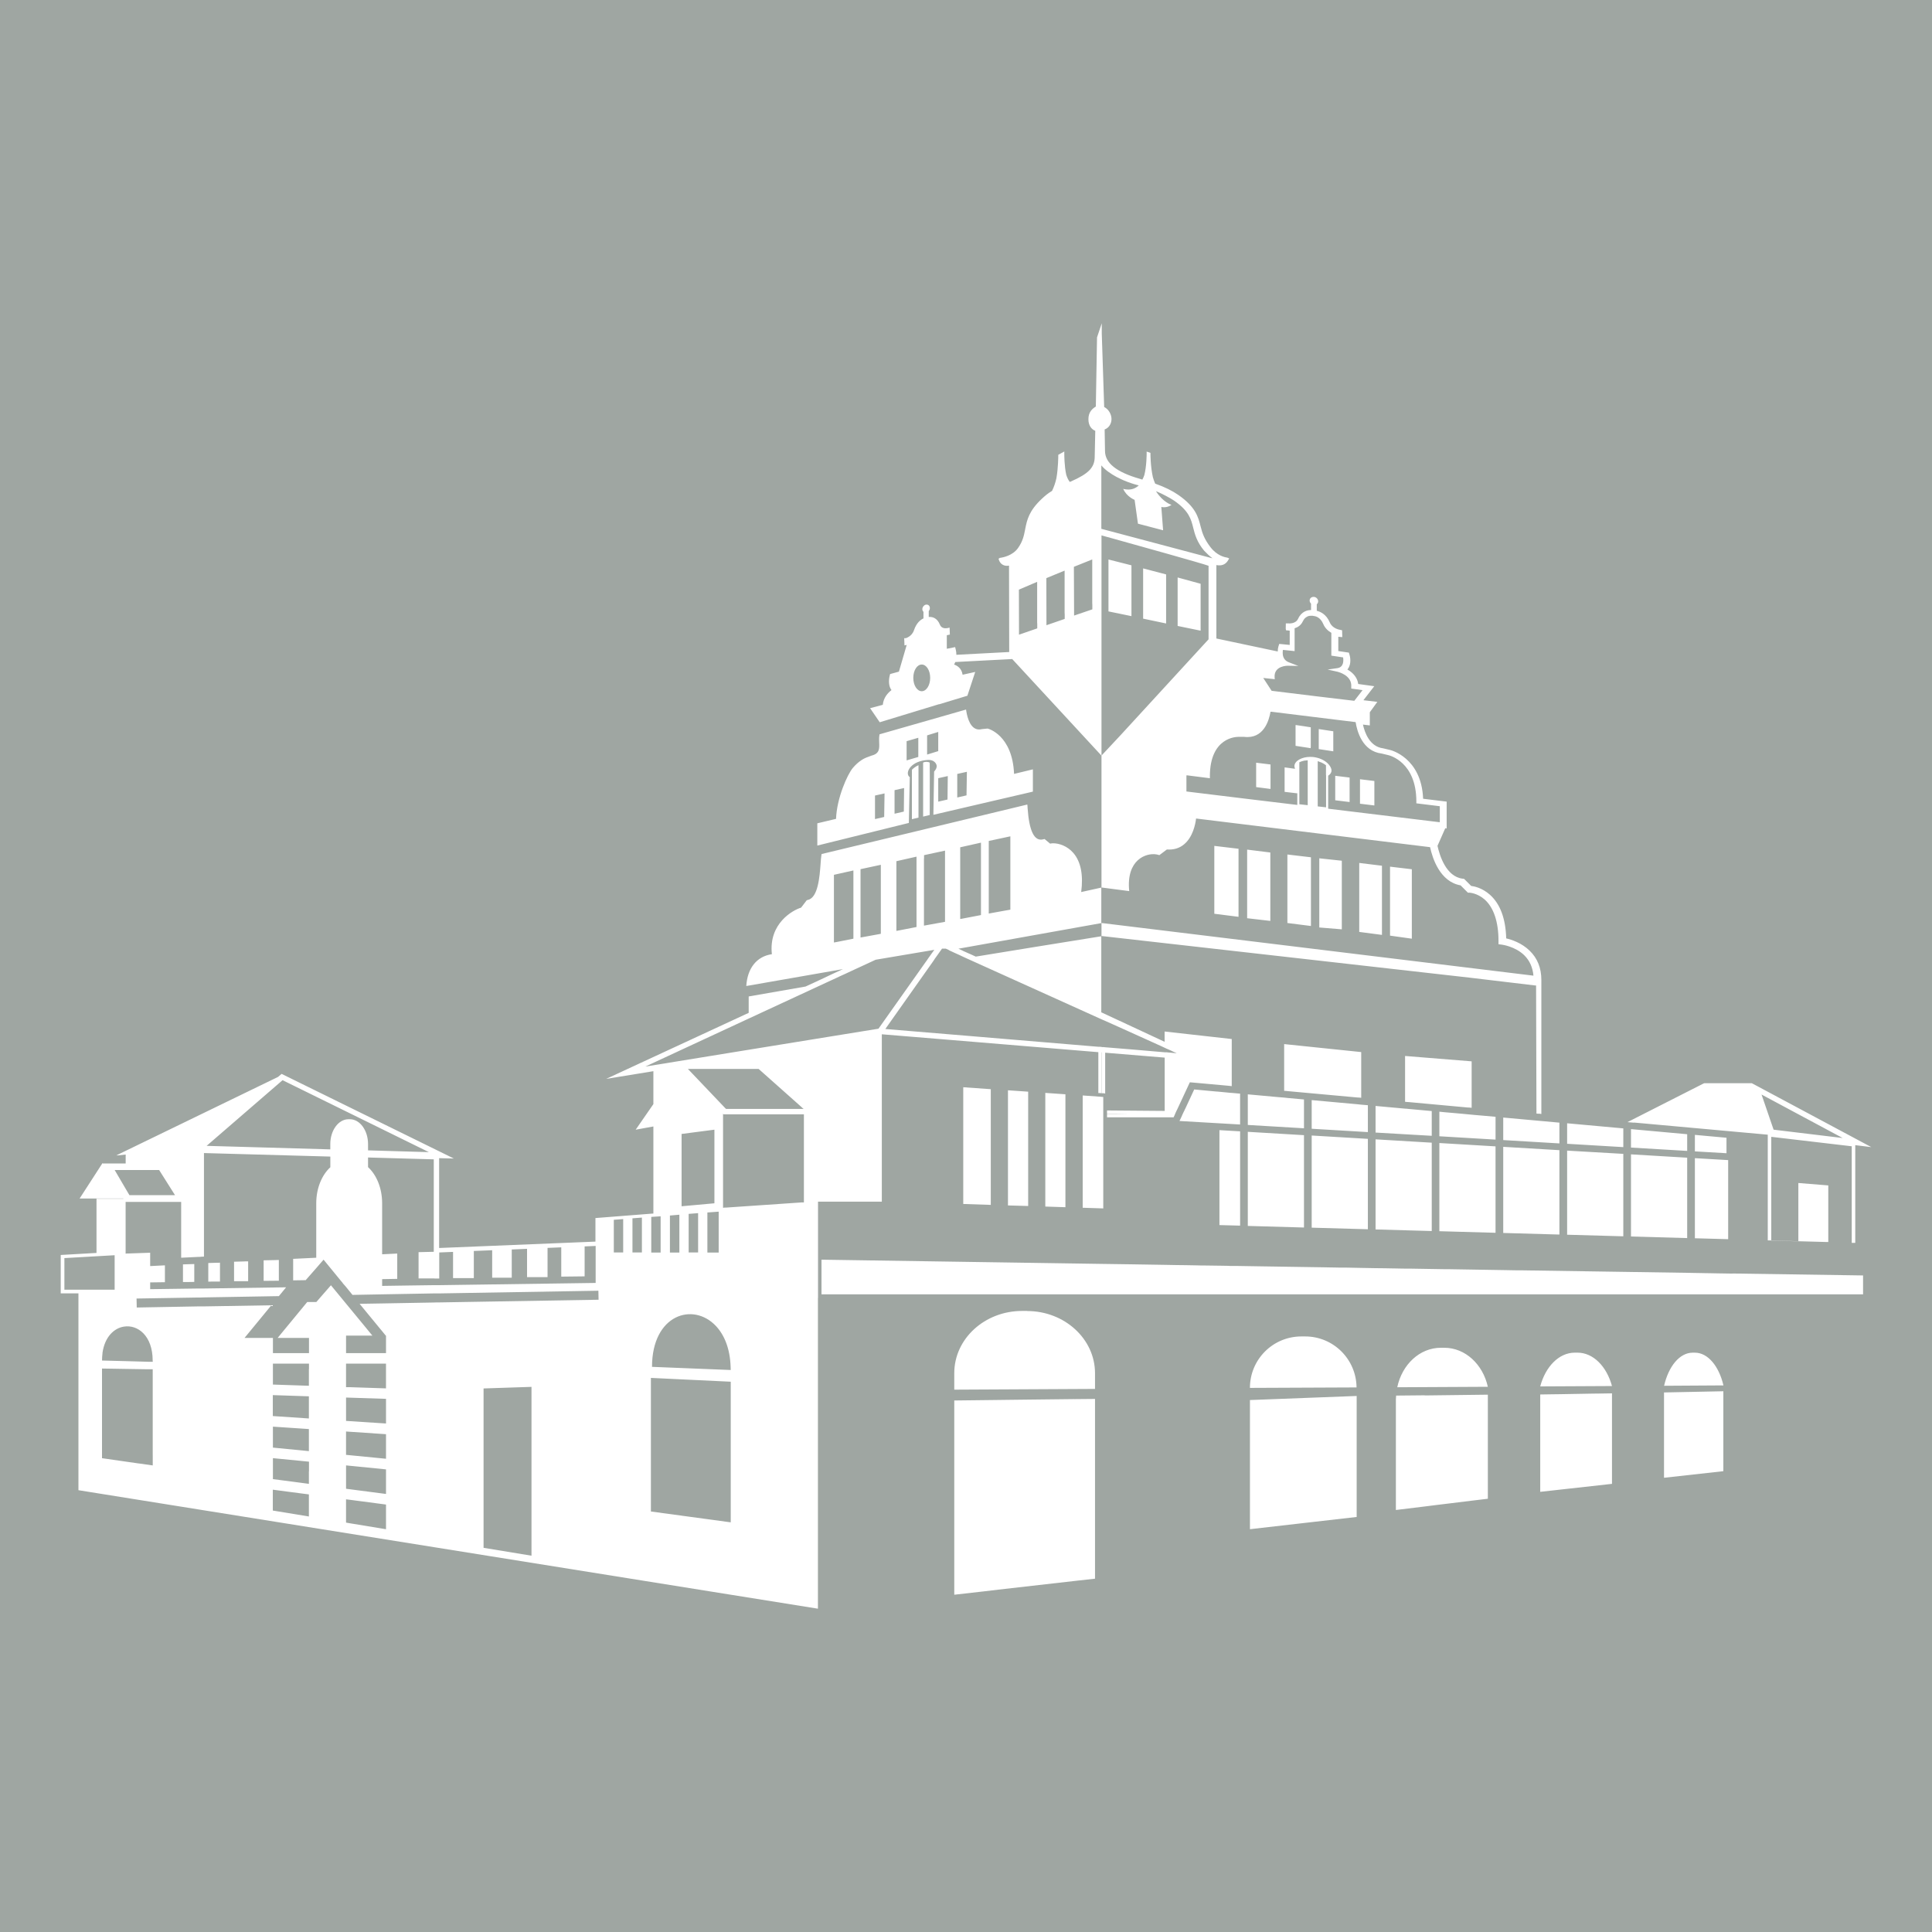 <?xml version="1.0" encoding="UTF-8"?>
<svg id="Ebene_1" data-name="Ebene 1" xmlns="http://www.w3.org/2000/svg" viewBox="0 0 1000 1000">
  <defs>
    <style>
      .cls-1 {
        fill: #9fa6a2;
      }

      .cls-2 {
        fill: #fff;
      }
    </style>
  </defs>
  <rect class="cls-1" y="0" width="1000" height="1000"/>
  <path class="cls-2" d="M470.89,402.22l-.05-.05-.34-.24c-2.11-2.4,1.25-8.21,9.93-8.59,3.02-.14,4.41,1.92,4.41,3.26,0,.77-.38,1.63-1.15,2.54l-.19.24-.38,22.36,31.29-7.29,17.76-4.13,2.45-.58v-11.52l-9.74,2.35c-.86-20.2-13.48-23.47-13.72-23.47l-2.93.29c-.48.1-.96.19-1.44.19-4.42,0-6.05-5.9-6.62-9.41l-.14-.91-13.05,3.74-31.72,9.07-.1.58c-.19,1.2-.14,2.4-.1,3.6.14,3.26.24,5.81-3.98,6.86l-2.69,1.01c-.86.34-3.94,1.73-7.01,5.42-2.78,3.36-8.25,15.5-8.64,26.3l-9.69,2.3v11.52l47.37-11.71.48-23.75ZM495.47,400.59l4.94-1.1.05.05-.19,12.14-4.8,1.1v-12.19ZM490.57,401.69l-.14,12.14-4.8,1.1v-12.14l4.94-1.1ZM479.87,380.63l5.76-1.78v9.93l-5.76,1.78v-9.93ZM457.65,422.81v.05l-4.75,1.1v-12.19l4.94-1.1-.19,12.14ZM467.82,420.03v.05l-4.8,1.1v-12.19l4.94-1.1-.14,12.14ZM469.22,383.65l6.09-1.78v9.93l-6.05,1.78v-9.93h-.05ZM477.81,422.67v-27.93h-.05c1.01-.58,2.59-.53,3.46,0,.05,7.58.05,2.21,0,27.11l-3.41.82ZM472.05,398.43s.1-.14.1-.14c0,0,1.3-1.39,3.26-2.21v27.11l-3.41.82v-25.63l.05.05ZM678.4,387.25c-5.42-.86-3.65-.58-7.82-1.2v-10.75h.29c1.39.19,7.25,1.06,7.58,1.15v10.32l-.05.05v.43ZM711.37,416.91l-7.44-.91v-12.67l7.44.91v12.67ZM698.55,415.13l-7.44-.91v-12.67l7.44.91v12.67ZM657.62,408.36l-7.44-.96v-12.62l7.44.91v12.67ZM690.11,388.88l-7.53-1.15v-10.37l7.53,1.15v10.37ZM573.74,289.59l11.9,3.02v26.3l-11.9-2.45v-26.87ZM591.68,294.2l11.9,3.12v25.39l-11.9-2.5v-26.01ZM609.54,298.9l11.9,3.26v24.28l-11.9-2.45v-25.1ZM99.36,654.31l1.2-.05v9.26l-2.98.05h-2.88v-9.12l2.88-.1,1.78-.05ZM127.29,652.87h1.15v10.27h-7.29v-10.08l5.09-.14,1.06-.05ZM141.26,652.25l3.07-.1v10.75l-5.57.05h-2.3v-10.61l2.3-.05,2.5-.05ZM113.33,653.59l.53-.05v9.79h-4.03l-2.02.05v-9.65l4.8-.14h.72ZM641.88,582.04l-10.7-.62-.86-.05-.91-.05-18.91-1.1.91-1.92.38-.82v-.05l.38-.86.05-.05.24-.58.14-.24.19-.43.1-.14.34-.77.43-.86,4.46-9.6,11.28,1.06.91.05,5.47.53.91.1.91.05,4.27.38v15.98ZM708.01,636.26l-29.08-.82v-47.7l29.08,1.73v46.79ZM521.72,623.88v-59.55l10.46.72v59.17l-10.46-.29v-.05ZM498.58,623.07v-60.32l14.25,1.01v59.89l-14.25-.48v-.1ZM541.05,624.51v-58.83l10.41.72v58.45l-10.41-.34ZM702.73,568.07l-36.23-3.31-.91-.1-.91-.05v-24.19l39.88,4.13v23.66l-.91-.1-.91-.05ZM674.94,584l-29.08-1.73v-15.84l15.79,1.44,3.02.24.91.1.91.1,8.45.77v14.92ZM645.86,585.83l29.08,1.73v47.8l-29.08-.82v-48.71ZM631.18,584.96l10.7.62v48.81l-10.7-.29v-49.14ZM570.33,567.74h.05l.67.05v57.68l-10.65-.34v-58.12l8.16.58.86.05.86.1h.05ZM896.7,659.16l67.62,1.01v9.79H425.21v-17.95l143.44,2.16,17.13.24,18,.29,5.33.1,4.56.05,5.52.1,2.11.05h.82l10.46.14,2.93.05,1.01.05h2.83l11.76.19,34.41.53,2.45.05,3.17.05,2.45.05h3.22l2.45.05,4.94.1,7.92.14,4.8.05,2.45.05,3.17.05,2.45.05,3.22.05h2.45l17.66.29h2.02l29.42.48,2.4.05,3.22.05h2.45l51.2.77,35.13.53,2.45.05,3.17.05,2.45.05,3.22.05,2.45.05,8.88.14ZM840.22,593.75l-29.08-1.73v-10.61l29.08,2.64v9.69ZM844.2,597.49l29.08,1.73v41.61l-29.08-.82v-42.52ZM807.15,591.83l-29.08-1.73v-11.66l29.08,2.64v10.75ZM840.22,639.91l-29.08-.82v-43.53l29.08,1.68v42.66ZM873.28,595.71l-29.08-1.73v-9.55l29.08,2.64v8.64ZM893.63,588.9v8.01l-16.36-.96v-8.54l16.36,1.49ZM877.27,599.46l17.23,1.01v40.93l-17.23-.48v-41.46ZM774.09,638.09l-29.08-.82v-45.64l29.08,1.73v44.73ZM759.89,573.26l-30.81-2.83-.91-.05-.91-.1v-23.71l34.46,2.78v24.04l-.91-.1-.91-.05ZM741.07,587.89l-29.08-1.68v-13.77l15.26,1.39.91.05.91.1,12,1.1v12.81ZM708.01,585.97l-29.08-1.73v-14.83l23.8,2.16.91.1.91.1,3.46.29v13.92ZM711.99,589.72l29.08,1.73v45.73l-29.08-.82v-46.65ZM778.07,593.6l29.08,1.73v43.67l-29.08-.82v-44.58ZM774.09,589.86l-29.08-1.73v-12.72l2.88.29,5.52.48,3.79.34.48.05,4.03.38,2.02.19,3.41.29,6.96.62v11.81ZM730.76,449.92v35.94l-11.28-1.58v-35.7l11.28,1.34ZM715.3,448.1v35.8l-11.76-1.54v-35.7l11.76,1.44ZM694.52,445.51v35.51l-11.66-.96v-35.8l11.66,1.25ZM678.54,443.73v35.56l-12.19-1.54v-35.46l12.19,1.44ZM657.52,441.24v35.42l-12-1.39v-35.51l12,1.49ZM641.06,439.32v35.22l-12.53-1.58v-35.13l12.53,1.49ZM456.4,535.34l34.41,2.83,77.69,6.43v21.16h.86l.86.1v-21.16h.1v21.16h.86l.86.14v-21.12l30.81,2.54v27.59l-29.85-.24v1.73h4.13l6.09.1h-10.22v1.73h34.46l.38-.82.38-.91.29-.67.1-.24.19-.38.1-.24.34-.67.43-.91,6.19-13.29,1.25.1,18.62,1.68.91.1.91.1v-24.38l-34.74-3.89v5.33l-32.54-15.16h-.1l-.14-.1v-39.35s-.48.1-1.3.19c-8.78,1.39-60.99,9.84-63.68,10.32l-2.3-1.06-1.2-.53-.24-.1-1.39-.62-1.39-.62-.14-.1-2.3-1.06c11.81-2.06,55.91-10.08,73.95-13.25v-18.38l-10.41,2.3c1.15-8.93-.19-15.69-4.03-20.2-3.17-3.69-7.49-5.04-10.51-5.04-.53,0-1.01.05-1.54.19l-2.88-2.4-.77.19c-4.56,1.1-7.2-4.32-8.01-16.17,0-.38,0-.72-.05-.91l-.1-.96-13.72,3.31-92.76,22.32-.1.58c-.19,1.1-.29,2.74-.43,4.61-.48,6.48-1.3,17.32-6.48,18.52l-.67.19-2.93,3.84c-4.13,1.2-16.89,8.11-15.12,24.09-7.87,1.15-12.67,7.25-13.25,16.46l.86-.14.86-.14,48.33-8.45-4.99,2.3-1.44.67-3.02,1.44-3.07,1.44-1.1.53-.77.34-4.99,2.3-29.42,5.13v8.49l-73.76,34.17,24.43-3.98v17.04l-9.17,13.25,9.17-1.68v45.06l-29.99,2.35v12.19l-80.91,3.31v-46.5l7.63.19-89.16-43.81-1.87,1.58-83.69,40.6h.77l4.08-.43v4.61h-11.85l-.14-.19-11.85,18.33h22.6l.1.14h-13.96v28.03l-18.52,1.06v19.87h9.17v101.88l382.76,61.33v-160.76l.05-.1v-49.81h33.02v-86.62ZM511.78,436.77v-1.49l11.18-2.4v37.96l-3.79.67-7.39,1.34v-36.09ZM497,438.55h.05l10.7-2.4v37.48l-.96.19-9.5,1.82h-.29v-37.1ZM491.29,491.82l-.05.05,2.3,1.06.19.1,1.39.62,1.39.62.29.14,1.1.53,2.3,1.06s38.63,17.47,58.55,26.44c6.91,3.12,11.57,5.23,11.57,5.23,0,0,.29.14.67.29.19.1.34.14.58.24,1.49.67,4.13,1.87,7.29,3.26,7.44,3.36,17.66,7.97,21.98,9.93l2.06.96.91.43.91.38,1.3.58,1.2.58,1.87.82-1.87-.14-.91-.1-1.63-.14-.91-.1h-.91l-16.75-1.44-14.06-1.15-.86-.1h-.86v-.05l-.86-.1h-.86l-60.85-5.09-4.51-.38-45.01-3.74,1.82-2.59,21.83-30.9,1.15-1.63.48-.72.14-.19.19-.34.53-.72.72-1.01.14-.19,1.15-1.63,1.2-1.68h1.92l1.78.82ZM478.24,444.36l.05.05v-1.78l10.85-2.35v36.86l-2.69.48-8.21,1.49v-34.74ZM463.98,445.75l10.41-2.35v36.42l-9.36,1.82-1.06.19v-36.09ZM445.41,449.88l10.51-2.26v35.7l-.91.19-9.5,1.73h-.1v-35.37ZM432.98,487.59l-1.34.24v-35.03l10.08-2.26v35.32l-8.73,1.73ZM338.25,629.79l3.69-.24v18.76h-4.85v-18.43h-.05l1.2-.1ZM224.9,661.7l-.05.05h2.5v-13.48l7.15-.29v13.58h10.75v-14.06l9.5-.38v14.2h10.13v-14.59l7.92-.34v14.64h10.61v-15.12l7.1-.29v15.16l12.09-.14v-15.5l5.71-.24v19.15l-80.91,1.15h-2.88l-10.41.14-16.32.24v-3.5l7.82-.14v-13.1l-7.82.38v-26.44c0-7.77-2.88-14.64-7.29-18.67v-4.99l34.02.96v47.85l-7.87.19v13.58h8.25ZM146.25,559.1l75.73,37.24-31.48-.91v-3.26c0-7.1-4.22-12.86-9.41-12.86h-.72c-5.18,0-9.41,5.76-9.41,12.86v2.74l-64.02-1.82,39.3-33.98ZM59.34,605.6h23.03l8.21,13h-23.61l-.1-.19-.91-1.54-.91-1.54-5.71-9.74ZM39.76,667.55h-6.43v-16.36l16.7-.96,9.31-.53v17.85h-19.58ZM79.06,753.17h0v5.33c-7.1-1.01-5.47-.77-7.77-1.1l.86.14s-5.95-.86-8.69-1.25c-.38-.05-.67-.1-.91-.14h-.1l-.34-.05c-1.39-.19-5.47-.77-9.31-1.34v-46.41l11.66.19,12.05.19h2.54v44.44ZM79.06,704.84h-2.54l-12.05-.34-11.66-.29c0-1.34.1-2.59.24-3.79v-.24c1.2-8.21,5.95-12.72,11.09-13.53,7.1-1.15,14.88,4.66,14.88,17.56v.24h.05v.38ZM159.88,779.46v5.47l-18.67-3.07v-10.8l13.82,1.82,4.85.62v5.95ZM141.21,732.96v-10.85l18.67.62v3.41h0v8.06l-18.67-1.25ZM159.88,739.68v11.42l-18.62-1.82v-10.85l18.62,1.25ZM159.93,761.56h-.05v6.48l-14.16-1.87-4.46-.58v-10.85l18.67,1.82v4.99ZM159.93,708.63h-.05v8.64l-18.62-.62v-10.85h18.67v2.83ZM199.8,791.46v.05h-.1l-18.62-3.07-1.97-.34v-12.05l1.97.24,18.62,2.45h.1v12.72ZM199.8,773.27l-20.68-2.69v-12.09l20.68,2.06v12.72ZM199.8,755.04h-.1l-18.62-1.82-1.97-.19v-12.09l1.97.14,18.62,1.25h.1v12.72ZM199.8,736.8l-20.68-1.34v-12.09l20.68.67v12.76ZM199.8,718.57v.05h-.1l-18.62-.62h-1.97v-12.19h20.68v12.77ZM275.1,720.15v85.08l-24.81-4.08v-82.49l24.81-.82v2.3ZM227.4,674.13h-.05s-1.44,0-1.44,0l-1.44.05-26.73.48-11.61.19,10.7,13.01.72.86.43.53,1.1,1.34.58.72h.14v9.07h-20.68v-9.07h13.63l-.29-.34-1.1-1.34-1.1-1.34-.82-1.01-10.13-12.29-1.15-1.39-1.49-1.82-1.15-1.39-3.6-4.37-.62-.77-.67.77-3.94,4.51-1.25,1.44-1.58,1.82-.14.14h-4.7l-1.15,1.39-13.05,15.84-1.1,1.34h16.22v7.87h-18.67v-7.87h-14.68l.14-.19,13.73-16.7-34.89.58h-2.88l-31.91.58-.1-4.65,32.01-.53h1.44l1.44-.05,38.78-.67,3.74-4.56-42.57.62h-2.88l-24.91.34v-3.5l7.63-.1v-8.73l-7.63.38v-6.91l-10.89.38h-.91l-.91.1v-26.78h28.75v28.89l8.83-.43h.91l.62-.1h.29l1.15-.05v-53.6l65.41,1.82v5.52c-4.41,4.03-7.29,10.89-7.29,18.67v28.17l-11.95.58v11.13l6.48-.1,5.52-6.29,3.74-4.32,8.49,10.37.72.86.72.86v.1l.77.86.72.82,3.55,4.37,5.04-.1,10.37-.19,26.73-.48h2.83l82.3-1.39.1,4.66-82.4,1.39ZM322.56,648.26h-4.85v-16.89l4.85-.38v17.28ZM332.25,648.26h-4.89v-17.66l4.89-.38v18.04ZM378.23,787.96l-41.32-5.61v-69.15l41.32,1.97v72.8ZM337.48,707.48c0-27.11,21.31-33.69,33.11-21.12,4.27,4.56,7.29,11.61,7.58,21.12,0,.53.05,1.06.05,1.63l-40.74-1.63ZM346.75,648.31v-19.15l4.89-.43v19.58h-4.89ZM369.78,584.72v38.1l-16.99,1.54h0v-37.43l16.99-2.21ZM356.06,553.29h36.62l21.21,18.86,1.01.91.29.29.77.62h-40.17l-.62-.62-.91-.96-18.19-19.1ZM371.99,627.15v21.16h-5.85v-20.73l5.85-.43ZM361.34,627.91v20.35h-4.89v-19.96l4.89-.38ZM415.23,622.35l-39.35,2.69h-.72l-.91.1v-48.66l.29.29h41.56v45.54l.05.05h-.91ZM454.67,532.46l-67.14,10.89-53.51,8.7,53.56-24.87,40.17-18.62,4.99-2.3,1.01-.48,1.01-.48,3.07-1.39,3.07-1.44,1.25-.58,4.99-2.3,6.09-2.83,30.38-5.13-1.3,1.78-1.15,1.63-.14.19-.72,1.01-.67,1.01-.19.24-.48.67-1.15,1.63-22.41,31.67-.72,1.01ZM500.7,360.18l.02-.07.07-.02-.1.1ZM486.06,364.55l14.66-4.44,4.05-12.31-6.53,1.44c-.48-3.31-2.74-4.7-4.41-5.28.24-.38.43-.82.62-1.3l29.47-1.54,46.21,50v68.24c1.06.14,5.76.77,9.55,1.25,2.3.29,4.27.58,4.8.62-1.68-16.41,8.93-19.87,14.01-19,.19,0,.38.05.58.1l1.01.29,3.89-2.93c3.5.24,6.48-.62,8.93-2.69,4.51-3.74,5.85-10.37,6.19-13.34l121.12,14.83c1.25,5.81,5.13,17.9,15.79,19.77l3.79,3.79h.86s3.98.19,7.77,3.5c4.7,4.18,7.2,11.57,7.2,21.45v1.73l1.87.24s6.72.86,11.47,5.47c2.78,2.74,4.37,6.29,4.75,10.56l-222.72-27.16-.86-.1v6.77h.34l190.04,21.5,34.22,4.08h.34l.19,66.27.86.1h.82l.86.14v-69.39c0-6.14-2.02-11.23-6.05-15.12-4.22-4.13-9.5-5.76-12.14-6.38-.29-10.27-3.12-17.9-8.49-22.65-3.98-3.5-8.06-4.32-9.65-4.51l-3.65-3.65-.77-.1c-8.59-1.06-11.9-12.05-13.01-16.99l4.03-9.12.72.1v-13.87l-12.19-1.49c-.82-21.4-16.99-25.24-17.08-25.24l-3.6-.86c-7.01-.86-9.55-8.16-10.46-12.29l3.55.43v-6.81l3.89-5.37-7.2-.86,5.61-7.25-8.3-1.15c-.38-3.02-2.4-5.71-5.61-7.49,1.78-2.06,1.78-5.18,1.15-7.49l-.38-1.25-5.47-.82v-7.39l2.06.19-.1-3.55-.86-.19c-.67-.1-4.18-.72-5.52-3.89-1.82-4.32-5.04-5.61-6.72-6v-3.41c.48-.34.72-.91.72-1.49,0-1.1-.91-2.16-2.11-2.3-.58-.05-1.25.1-1.68.48-.43.38-.62.86-.62,1.44s.29,1.15.72,1.58v3.31c-1.78,0-4.89.62-6.67,4.46-1.25,2.74-4.61,2.5-5.28,2.45h-1.1l-.05,2.74.14.82,1.92.19v7.39l-5.42-.53-.43,1.34c-.24.77-.34,1.68-.34,2.59l-31.77-6.72v-38.01c.72.14,1.34.19,1.97.14,1.82-.14,3.17-1.01,4.18-2.74l.48-.82-.82-.38-.34-.1c-1.15-.14-5.18-1.01-8.49-5.33-3.07-3.98-4.22-7.05-5.13-10.75-1.25-4.94-2.54-10.03-11.47-16.27-3.17-2.21-7.15-4.18-12.05-5.9-.48-1.06-.86-2.21-1.2-3.36-1.25-5.57-1.25-11.9-1.25-11.95v-.62l-1.97-.67v1.2s0,6.38-1.2,10.99c-.29.82-.62,1.63-1.01,2.3-.19,0-.34-.1-.53-.14l-.77-.24c-12.14-3.46-18.04-8.21-18.04-14.44l-.19-11.13c2.11-.72,3.55-2.88,3.55-5.37s-1.54-5.13-3.79-6.24l-1.25-38.1v-5.23l-2.45,7.29-.62,35.8c-1.68,1.06-3.84,2.69-3.84,6.57,0,3.41,1.73,5.28,3.55,6l-.29,13.39c0,5.52-3.07,8.78-12.29,12.81l-.43.19s-.14,0-.19.05c-.72-.91-1.34-2.16-1.82-3.7-1.01-4.46-1.01-10.51-1.01-10.61v-1.44l-3.12,1.73v.53s0,6.14-.96,11.57c-.53,2.4-1.3,4.61-2.26,6.57-2.16,1.3-3.31,2.26-5.28,4.08-6.72,6.29-7.68,10.99-8.59,15.55l-.1.53c-.58,2.93-1.15,5.95-3.69,9.5-2.78,3.84-7.63,4.75-9.02,4.99h-.29l-.72.48.19.62c.77,2.26,2.78,3.41,5.23,2.93l.1,44.29v.43l-27.35,1.44c0-.86-.1-1.78-.29-2.54l-.34-1.44-4.32.86v-7.01l1.58-.34-.14-3.6-1.01.24s-.53.1-1.01.1c-1.49,0-2.5-.62-3.02-1.92-1.39-3.41-3.79-3.94-5.13-3.94h-.62v-3.02c.34-.43.58-1.01.58-1.54,0-1.2-.86-2.06-2.16-1.78-.96.24-1.73,1.25-1.73,2.3,0,.58.24,1.06.58,1.39v3.41c-1.49.67-3.6,2.26-4.89,6.05-1.1,3.36-4.22,4.13-4.22,4.18h-.86l.14,3.74,1.15-.24-4.03,13.82-4.56,1.25-.29,1.2c-.48,2.21-.48,5.23,1.01,7.1-1.82,1.39-4.13,3.84-4.51,7.63l-6.57,1.73,4.99,7.29,30.71-9.36ZM580.31,380.19l-5.33,5.71-4.85,5.18v-113.97s.77.24,2.06.58c.72.19,1.63.43,2.64.72,12.96,3.6,48.23,13.44,50.72,14.44v38.06l-1.15,1.25-44.1,48.04ZM676.86,416.76l-4.32-.48v-21.74s.1,0,.14-.05c.05,0,.14-.05.24-.1.1-.05.24-.1.34-.14.1,0,.14-.05.24-.1.19-.1.38-.14.58-.19h.1c.24-.1.53-.14.82-.24.58-.1,1.2-.14,1.82-.19h.05v23.23ZM686.37,417.87l-4.32-.48v-23.37h.14c.1,0,.19,0,.29.1.1,0,.19,0,.24.1.38.14.77.29,1.15.43.1,0,.19.05.29.1,0,0,.05,0,.1.05v.05c.38.19.77.34,1.1.58.1.05.19.14.29.19.24.14.43.29.67.48v5.13l.05-.05v16.7ZM654.36,350.92l.05.05,5.42.58-.1-1.01c-.38-6.05,6.77-6,7.1-5.95h.19l4.99.1-4.99-1.92c-2.06-.82-2.83-2.4-3.02-3.84-.14-.96-.05-1.87,0-2.5h.43l5.66.58v-11.81c1.68-.53,3.31-1.58,4.22-3.55.19-.38.34-.67.58-1.01.53-.77,1.15-1.2,1.78-1.49.05,0,.14-.1.19-.14.19-.1.38-.1.53-.14.14,0,.29-.1.38-.1.29,0,.58-.05.82-.05h.82l.62.14h.19c.72.1,3.22.62,4.7,4.13.91,2.16,2.54,3.6,4.18,4.56v11.81l6.09.91c.24,1.54.43,5.09-3.02,5.57l-4.99.72,5.18,1.15c.29.1,7.49,1.78,7.05,7.73v.96l5.85.82-4.27,5.52-19.29-2.3-23.51-2.88-4.32-6.62h.48ZM701.39,372.98l-22.23-2.67-21.45-2.64,21.5,2.64,22.18,2.67ZM640.82,381.39h-.1s3.22,0,3.22,0c10.17,1.25,12.91-8.54,13.68-13h.43l20.97,2.59,22.65,2.78c.72,4.61,3.46,15.07,13.48,16.27l3.41.82c.62.14,14.54,3.5,14.54,23.99v.96l12.14,1.49v8.3l-57.78-7.01v-17.08c1.1-.72,1.73-1.63,1.73-2.64,0-2.26-3.07-6.29-9.6-7.05-.48-.05-1.01-.05-1.49-.05-4.22,0-8.11,2.06-8.11,4.8,0,.43.14.86.34,1.3h-.48l-4.94-.67v12.67l6.14.72h.43v6.05l-25.91-3.12-31.48-3.84v-8.35h.43l11.71,1.49v-.96c0-20.44,13.96-20.44,14.59-20.44ZM570.04,240.79l.05.14c1.97,2.35,4.85,4.32,7.87,5.95.72.38,1.54.77,2.35,1.15.38.19.77.38,1.15.53.72.29,1.49.62,2.26.91.67.24,1.39.48,2.06.72.82.24,1.54.53,2.21.67.48.14.96.24,1.44.38-1.78,1.68-3.7,2.11-5.23,2.16-1.01,0-1.82-.14-2.3-.24-.29-.1-.53-.14-.53-.14,1.73,4.08,5.9,5.71,5.9,5.71l1.73,12.33,13.01,3.41v-.14l-.91-11.95s.14.05.43.1.72.1,1.25.05c.96,0,2.21-.29,3.6-1.2,0,0-4.41-1.3-8.06-7.1.24.1.43.19.67.29,1.49.62,2.98,1.34,4.41,2.11,1.58.82,3.02,1.63,4.32,2.5,7.73,5.37,8.78,9.6,9.89,14.06.86,3.41,1.87,7.29,5.61,11.81,1.54,1.63,3.02,2.98,4.13,3.79.05,0,.14.14.19.19l-57.49-15.26v-32.92ZM565.29,289.59h.05v22.6l.05.91v2.3l-9.45,3.22v-2.3l-.1-22.94,9.45-3.79ZM551.04,295.35v21.79l.05.91v2.3l-9.45,3.26v-2.3l-.05-22.07,9.45-3.89ZM536.83,301.16h0v20.92l.05.91v2.26l-9.45,3.26v-2.3l-.05-21.02,9.45-4.03ZM477.09,343.96c2.45,0,4.37,3.07,4.37,6.91s-1.97,6.91-4.37,6.91-4.37-3.07-4.37-6.91,1.92-6.91,4.37-6.91ZM916.81,642.12v-.07l14.01.41v.05l-14.01-.38ZM944.69,642.84l-13.87-.38v-30.14l15.5,1.25v29.27h-1.63ZM845.74,581.13v-.1l9.5.86c54.32,4.94,59.36,5.37,59.75,5.42,0,0,.05,0,0,.19v54.52h.91l.91.03v-53.63l41.65,4.89v50h1.82v-50.58l8.3,1.01-61.19-32.73-.67-.34h-24.57s-.29.1-.38.14l-39.4,20.01,1.68.14,1.68.14ZM953.74,589.03l-35.73-4.31-6.24-18.19,41.97,22.49ZM646.97,724.66l55.24-2.11v62.63l-55.24,6.33v-66.85ZM702.15,718.13l-55.19.24c0-14.73,11.9-26.63,26.63-26.63h1.97c14.64,0,26.44,11.81,26.59,26.39ZM892.05,717.08l-30.71.19c2.26-9.98,8.01-17.13,14.78-17.13h1.15c6.77,0,12.48,7.05,14.78,16.94ZM861.29,720.73l30.71-.62v41.37l-30.71,3.41v-44.15ZM834.36,717.41l-37.14.19c2.69-10.17,9.65-17.47,17.9-17.47h1.39c8.21,0,15.12,7.2,17.85,17.28ZM739.35,722.26l30.76-.38v53.89h-.19l-8.4,1.01-12.86,1.58-5.52.67-3.79.48-1.92.24-14.92,1.82v-57.35c0-.62.14-1.25.14-1.87l14.78-.14v.05s1.92,0,1.92,0ZM828.03,721.3l6.33-.1v46.84l-37.14,4.13v-50.39l6.38-.1,3.98-.05,16.46-.29,3.98-.05ZM770.11,717.8l-46.89.24c2.45-11.71,11.57-20.44,22.6-20.44h1.73c10.94,0,20.01,8.64,22.55,20.2ZM566.78,710.79v8.11l-72.85.38v-8.54c0-17.8,15.74-32.2,35.13-32.2h2.59v.05c19.39,0,35.13,14.44,35.13,32.2ZM555.98,724.18l10.8-.1v93.05l-8.69.96-41.27,4.7-8.06.96-.48.05-14.35,1.63v-100.54l20.64-.24,7.92-.1,12.09-.14,21.4-.24Z"/>
</svg>